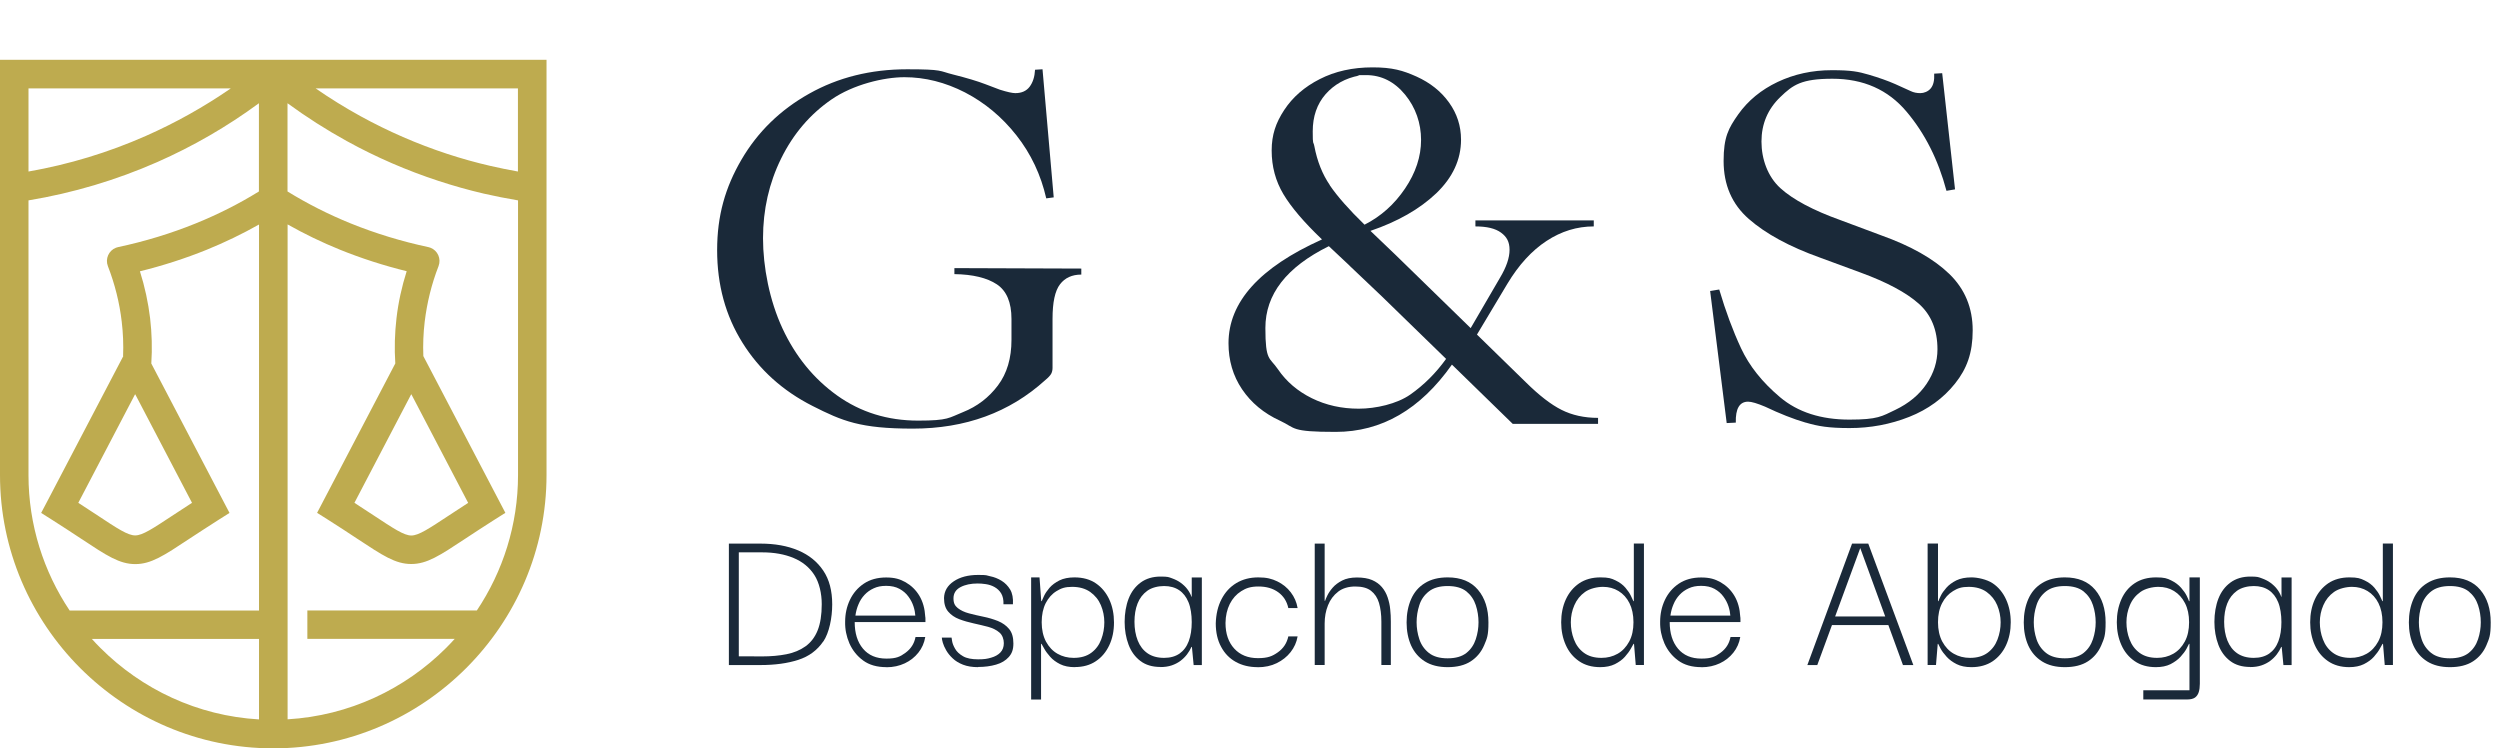 <svg xmlns="http://www.w3.org/2000/svg" id="Capa_2" viewBox="0 0 2746 822"><defs><style>      .st0 {        fill: #1a2939;      }      .st1 {        fill: #beab4f;        fill-rule: evenodd;      }      .st2 {        isolation: isolate;      }    </style></defs><g id="Capa_1-2"><g><g class="st2"><g class="st2"><path class="st0" d="M892.5,445.9c-32.8-16.6-58.5-39.8-77-69.5-18.6-29.7-27.8-63.6-27.8-101.6s8.9-68.9,26.7-99.4c17.8-30.5,42.6-54.7,74.4-72.5,31.8-17.9,67.7-26.8,107.5-26.8s35.1,1.9,50.4,5.7c15.2,3.8,27.1,7.4,35.7,10.7,8.6,3.3,13.9,5.3,15.8,6,8.2,2.6,13.9,3.8,17,3.8,7,0,12.3-2.4,15.8-7.1,3.5-4.7,5.5-10.9,5.9-18.6l8.2-.5,12.3,140.7-8.2,1.1c-5.9-25.9-16.8-49-32.8-69.3-16-20.3-34.9-35.9-56.5-47.1-21.7-11.1-43.8-16.7-66.5-16.7s-56.3,8.1-80,24.4c-23.6,16.2-42.1,37.9-55.4,64.9-13.3,27-19.9,56.2-19.9,87.6s7.1,68.4,21.4,99.1c14.3,30.7,34.3,55.2,60,73.6,25.8,18.4,55.4,27.6,89,27.6s33.6-3.1,49.2-9.3c15.6-6.2,28.4-16,38.4-29.3,10-13.3,14.9-30,14.9-50.1v-23c0-18.2-5.4-30.9-16.1-38-10.7-7.1-26.3-10.9-46.6-11.2v-6.6l139.4.5v6.6c-10.2,0-18,3.6-23.4,10.7-5.5,7.1-8.2,19.8-8.2,38v53.7c0,2.6-.5,4.7-1.5,6.6-1,1.8-3.2,4.2-6.7,7.1-39.1,35.4-87.5,53.1-145.3,53.1s-77.3-8.3-110.1-24.9Z"></path><path class="st0" d="M1451.9,262.8c-19.5-18.6-33.6-35.1-42.2-49.5-8.6-14.4-12.9-30.4-12.9-47.9s4.6-30.6,13.8-44.6c9.2-14,22.2-25.4,39-33.9,16.8-8.6,36.1-12.9,58-12.9s33.3,3.4,48.3,10.1c15,6.8,26.9,16.2,35.7,28.5,8.8,12.2,13.2,25.8,13.2,40.8,0,21.9-9.1,41.5-27.2,58.9-18.2,17.3-42.3,31.1-72.3,41.3l27.5,26.3,82.6,80.5,32.2-55.3c7-11.7,10.5-21.9,10.5-30.7s-3.1-14.3-9.4-18.9c-6.3-4.6-15.6-6.8-28.1-6.8v-6.6h130v6.6c-18.4,0-35.6,5.3-51.8,15.9-16.2,10.6-30.6,26.3-43.1,47.1l-33.4,55.8,53.9,52.6c14.4,14.2,27.4,24.3,39,30.1,11.5,5.8,24.9,8.8,40.1,8.8v6.6h-93.7l-66.8-65.1c-34.8,49.3-77.3,73.9-127.7,73.9s-43.4-4.1-61.2-12.3c-17.8-8.2-31.6-19.7-41.6-34.5-10-14.8-14.9-31.7-14.9-50.6,0-45.3,34.2-83.2,102.5-113.9ZM1482.4,291.8l-22.8-21.4c-46.5,23-69.7,52.9-69.7,89.8s4.6,31.9,13.8,45.4c9.2,13.5,21.6,24.1,37.2,31.8,15.6,7.7,32.8,11.5,51.5,11.5s42-5.2,56.8-15.6c14.8-10.4,27.9-23.4,39.2-39.1l-70.3-68.4-35.7-33.9ZM1460.7,203.6c8.2,12,20.9,26.5,38.1,43.2,18-9.1,32.8-22.4,44.5-39.7,11.7-17.3,17.6-35.1,17.6-53.4s-5.9-35.6-17.6-49.8c-11.7-14.2-26-21.4-42.8-21.4s-6.1.2-7.6.5c-15.2,2.9-27.5,9.8-36.9,20.5-9.4,10.8-14.1,24.4-14.1,40.8s.6,10.2,1.8,16.4c3.1,16.4,8.8,30.7,17,42.7Z"></path><path class="st0" d="M1983.3,464.2c-13.7-4-28.5-9.9-44.5-17.5-8.6-3.6-14.8-5.5-18.7-5.5-9.4,0-13.9,7.7-13.5,23l-10,.5-18.2-145.1,10-1.6c7,23.7,15,45.3,24,64.6,9,19.3,23.2,37.2,42.8,53.7,19.5,16.4,44.9,24.6,76.2,24.6s35.5-3.6,50.4-10.7c14.8-7.1,26.3-16.6,34.3-28.5,8-11.9,12-24.5,12-38,0-21.2-6.8-37.9-20.5-50.1-13.7-12.2-35-23.6-63.9-34.2l-44.5-16.4c-33.6-12-59.7-26.2-78.2-42.4-18.6-16.2-27.8-37.5-27.8-63.8s5.4-36,16.1-51.2c10.7-15.1,25.2-27,43.3-35.6,18.2-8.6,38-12.9,59.5-12.9s29.1,1.6,40.4,4.9c11.3,3.3,21.1,6.8,29.3,10.4,8.2,3.7,13.9,6.2,17,7.7,3.1,1.5,6.6,2.2,10.5,2.2s8.5-1.7,11.4-5.2c2.9-3.5,4.2-8.8,3.8-16.2l8.8-.5,14.1,127.6-9.4,1.6c-9-33.9-23.6-63-43.9-87-20.3-24.1-47.4-36.1-81.4-36.1s-43.3,6.7-57.1,20c-13.9,13.3-20.8,29.7-20.8,49s6.9,38.6,20.8,51.2c13.9,12.6,36,24.4,66.5,35.3l43.9,16.4c32.8,11.7,57.8,25.8,75,42.4,17.2,16.6,25.8,37.3,25.8,62.1s-6.4,42.1-19.3,58.3c-12.9,16.2-29.7,28.5-50.4,36.7-20.7,8.2-42.6,12.3-65.6,12.3s-34.4-2-48-6Z"></path></g></g><g class="st2"><g class="st2"><path class="st0" d="M904.3,704.5c-6.6,9.7-15.7,16.5-27.5,20.3-11.8,3.8-25.6,5.7-41.6,5.7h-34.6v-133.4h34.6c16,0,29.8,2.5,41.6,7.5,11.8,5,20.9,12.4,27.5,22.2,6.6,9.8,9.8,22.1,9.8,37s-3.3,31.2-9.8,40.9ZM828.3,721h8.8c9.8,0,18.7-.8,26.8-2.4,8.1-1.6,15-4.5,20.9-8.7,5.8-4.2,10.3-10,13.3-17.5,3-7.5,4.5-17.1,4.5-28.8s-2.7-23.6-8.1-32c-5.4-8.4-13-14.6-22.8-18.7-9.8-4.1-21.3-6.2-34.6-6.2h-25.6v114.2h16.8Z"></path><path class="st0" d="M973.6,732.8c-10.3,0-18.8-2.4-25.5-7.3-6.7-4.9-11.7-11.2-15.1-18.8-3.3-7.7-4.9-15.6-4.7-23.8,0-8.5,1.7-16.5,5.2-23.9,3.5-7.4,8.6-13.4,15.3-17.9,6.7-4.5,14.9-6.8,24.5-6.8s15.2,1.8,21.5,5.3c6.2,3.6,11.3,8.5,15.1,14.9,3.8,6.4,5.9,14,6.4,22.9.2.8.2,1.7.2,2.8v3.1h-77.7c0,12.2,3,21.9,9.1,29.2,6.1,7.3,14.7,10.9,25.7,10.9s15.1-2.1,21-6.4c5.9-4.3,9.6-10,11-17.3h10.7c-1.1,6.5-3.6,12.2-7.6,17.2-4,5-8.9,8.9-14.9,11.7-6,2.8-12.7,4.3-20.1,4.3ZM939.5,676.2h65.9c-.2-3-.8-6.4-2-10.1-1.2-3.7-3-7.3-5.6-10.8-2.5-3.5-5.8-6.3-9.8-8.5-4-2.2-8.9-3.3-14.6-3.3s-9.8.9-13.7,2.7c-4,1.8-7.3,4.2-10.1,7.2-2.8,3-5,6.4-6.6,10.3-1.7,3.9-2.8,8-3.4,12.4Z"></path><path class="st0" d="M1074.4,732.8c-6.5,0-12-.9-16.6-2.7-4.6-1.8-8.4-4.1-11.4-7-3-2.8-5.4-5.8-7.1-8.8-1.7-3-3-5.8-3.7-8.3-.7-2.5-1.1-4.4-1.1-5.7h10.7c0,.2.2,1.5.6,3.9.4,2.5,1.5,5.3,3.3,8.4,1.8,3.2,4.7,5.9,8.7,8.2,3.9,2.3,9.5,3.4,16.6,3.4s10-.6,14.2-1.8c4.3-1.2,7.7-3.1,10.2-5.7,2.5-2.6,3.8-6,3.8-10.3s-1.6-9-4.9-11.7c-3.2-2.8-7.4-4.8-12.4-6.2-5.1-1.3-10.4-2.6-15.9-3.8-5.5-1.2-10.8-2.7-15.8-4.6-5-1.9-9-4.7-12.1-8.3-3.1-3.6-4.6-8.6-4.6-14.9.2-7.6,3.7-13.7,10.7-18.4,7-4.7,15.9-7,26.8-7s8.5.5,13,1.4c4.6.9,8.8,2.6,12.7,5,3.9,2.4,7,5.6,9.5,9.7,2.4,4.1,3.4,9.5,3,16.1h-10.4c.2-4.9-.7-8.8-2.5-11.9-1.8-3-4.3-5.3-7.3-7s-6.3-2.7-9.6-3.2-6.3-.7-9-.7c-7.4,0-13.7,1.3-18.8,4-5.1,2.7-7.7,6.8-7.7,12.3s1.6,8.1,4.7,10.7c3.2,2.5,7.3,4.5,12.3,5.8,5.1,1.3,10.3,2.6,15.9,3.7,5.5,1.1,10.8,2.7,15.9,4.7,5.1,2.1,9.2,5,12.3,8.8,3.2,3.8,4.7,9.1,4.7,15.9s-1.7,11.1-5.1,14.9c-3.4,3.8-8,6.6-13.9,8.3-5.8,1.7-12.4,2.6-19.7,2.6Z"></path><path class="st0" d="M1180.5,732.8c-6.3,0-11.7-1.1-16.1-3.3-4.4-2.2-8.1-4.9-10.9-8.1-2.8-3.2-5-6.1-6.5-8.9-1.5-2.8-2.5-4.5-3-5.3h-.5v61.2h-10.9v-134.2h9.2l1.9,26.1h.5c.5-1.1,1.3-3,2.6-5.8,1.3-2.8,3.3-5.7,6-8.9,2.8-3.2,6.4-5.8,10.9-8.1,4.5-2.2,10-3.3,16.5-3.3,9.3,0,17.2,2.2,23.6,6.6,6.4,4.4,11.3,10.4,14.7,17.8,3.4,7.4,5.1,15.8,5.1,25.1s-1.7,17.7-5.2,25.1c-3.5,7.4-8.4,13.3-14.8,17.5-6.4,4.3-14.1,6.4-23.1,6.4ZM1179.4,722.6c7.9,0,14.3-1.9,19.3-5.6,5-3.7,8.6-8.6,10.9-14.7,2.3-6.1,3.4-12.4,3.4-18.8s-1.3-12.9-3.8-18.8c-2.5-5.9-6.4-10.7-11.7-14.5-5.3-3.7-11.9-5.6-19.8-5.6s-12,1.5-17.1,4.6c-5.1,3.1-9,7.5-12,13.3-2.9,5.8-4.4,12.8-4.4,21s1.6,15.3,4.7,21.2c3.2,5.9,7.4,10.4,12.7,13.4,5.3,3,11.2,4.5,17.7,4.5Z"></path><path class="st0" d="M1274.6,732.6c-8.9,0-16.2-2.2-22-6.6-5.8-4.4-10.2-10.4-13-17.9-2.8-7.5-4.3-15.8-4.3-25s1.5-18.2,4.4-25.6c2.9-7.4,7.3-13.3,13.3-17.7,5.9-4.3,13.2-6.5,21.7-6.5s8.9.6,12.6,1.9c3.6,1.3,6.9,2.9,9.7,5,2.8,2.1,5.3,4.4,7.2,7,2,2.6,3.5,5.4,4.6,8.4h.2v-21.3h11.1v96.2h-9l-1.9-19.9h-.5c-1.3,2.8-2.9,5.6-4.9,8.2-2,2.6-4.4,5-7.2,7.1-2.8,2.1-6.1,3.8-9.7,5-3.6,1.2-7.7,1.8-12.3,1.8ZM1278.7,722.6c6.8,0,12.4-1.6,16.9-4.7,4.5-3.2,7.9-7.7,10.1-13.6,2.2-5.9,3.3-12.9,3.3-21s-1.2-16.2-3.6-21.9c-2.4-5.8-5.8-10.2-10.3-13.2-4.5-3-10-4.5-16.5-4.5s-13.6,1.7-18.4,5.2c-4.8,3.5-8.4,8.1-10.7,14-2.3,5.8-3.4,12.6-3.4,20.1s1.2,14.6,3.6,20.6c2.4,6,6,10.7,10.8,14,4.8,3.3,10.9,5,18.1,5Z"></path><path class="st0" d="M1381.3,732.8c-9,0-16.9-1.9-23.8-5.7-6.9-3.8-12.3-9.3-16.2-16.6-4-7.3-5.9-15.9-5.9-25.8.3-10.1,2.4-19,6.3-26.5,3.9-7.6,9.3-13.5,16.2-17.7,7-4.2,15-6.3,24.2-6.3s14.9,1.5,20.9,4.4c6,2.9,10.9,6.9,14.8,12,3.9,5.1,6.4,10.8,7.5,17.3h-10.2c-1.6-7.4-5.3-13.2-11.1-17.4-5.8-4.2-13-6.3-21.6-6.3s-13.6,1.7-19,5.1c-5.4,3.4-9.6,8.1-12.6,14.1-3,6-4.6,13-4.7,20.9,0,11.7,3.2,21.1,9.6,28.1,6.4,7,15.1,10.5,26,10.5s15.8-2.1,21.9-6.4c6.1-4.3,9.9-10.1,11.5-17.5h10.2c-1.1,6.5-3.7,12.2-7.7,17.3-4,5.1-9.1,9.1-15.2,12.1-6.1,3-13.1,4.5-21,4.5Z"></path><path class="st0" d="M1444.1,730.5v-133.4h10.9v62.8h.5c.3-1.1,1.1-3,2.4-5.7,1.3-2.7,3.2-5.6,5.9-8.7,2.7-3.1,6.2-5.7,10.5-7.9,4.3-2.2,9.8-3.3,16.2-3.3s12.2.9,16.6,2.8c4.4,1.9,8,4.5,10.8,7.8,2.8,3.3,4.9,7.1,6.3,11.3,1.4,4.2,2.4,8.5,2.8,13,.5,4.5.7,9,.7,13.6v47.6h-10.4v-47.6c0-7.9-.9-14.7-2.6-20.5-1.7-5.8-4.7-10.2-8.8-13.4-4.1-3.2-9.9-4.7-17.3-4.7s-13.9,1.9-18.8,5.7-8.7,8.8-11.1,14.9c-2.5,6.2-3.7,12.9-3.7,20.1v45.5h-10.9Z"></path><path class="st0" d="M1590.1,732.8c-10,0-18.3-2.1-25-6.3-6.7-4.2-11.7-10-15.1-17.4-3.3-7.4-5-15.9-5-25.4s1.7-18.2,5-25.7c3.3-7.5,8.3-13.4,15.1-17.5,6.7-4.2,15.1-6.3,25-6.3,14.5,0,25.6,4.5,33.3,13.6,7.7,9.1,11.5,21.1,11.5,35.9s-1.6,17.5-4.7,25c-3.2,7.5-8.1,13.4-14.7,17.7s-15.1,6.4-25.4,6.4ZM1590.1,723.1c8.8,0,15.7-2,20.6-5.9,4.9-3.9,8.3-9,10.3-15.1,2-6.1,3-12.3,3-18.6s-1-12.8-3-18.8c-2-6.1-5.4-11.1-10.3-15.1-4.9-3.9-11.8-5.9-20.6-5.9s-15.6,2-20.6,5.9c-5.1,4-8.6,9-10.5,15.1-2,6.1-3,12.4-3,18.8s1,12.5,3,18.6c2,6.1,5.5,11.1,10.5,15.1,5.1,4,11.9,5.9,20.6,5.9Z"></path><path class="st0" d="M1757.7,732.8c-9.2,0-16.9-2.2-23.3-6.6-6.4-4.4-11.3-10.3-14.6-17.8-3.3-7.4-5-15.7-5-24.9s1.7-17.7,5.1-25.1c3.4-7.4,8.3-13.3,14.7-17.7,6.4-4.3,14.2-6.5,23.3-6.5s12,1.1,16.6,3.3c4.6,2.2,8.2,4.9,10.9,8.1,2.7,3.2,4.7,6.1,6,8.9,1.3,2.8,2.3,4.7,2.7,5.8h.5v-63.3h11.1v133.4h-9l-1.9-23.2h-.5c-.5.8-1.5,2.6-3,5.3-1.5,2.8-3.7,5.7-6.5,8.9-2.8,3.2-6.5,5.8-11,8.1-4.5,2.2-9.9,3.3-16.2,3.3ZM1759.1,722.6c6.5,0,12.4-1.5,17.7-4.5,5.3-3,9.5-7.5,12.7-13.4,3.2-5.9,4.7-13,4.7-21.2s-1.5-15.2-4.4-21c-2.9-5.8-6.9-10.2-12-13.3-5.1-3.1-10.7-4.6-17.1-4.6s-14.5,1.9-19.7,5.6c-5.2,3.7-9.1,8.5-11.7,14.5-2.6,5.9-3.9,12.2-3.9,18.8s1.1,12.8,3.4,18.8c2.3,6.1,5.9,11,10.9,14.7,5,3.7,11.4,5.6,19.3,5.6Z"></path><path class="st0" d="M1868.8,732.8c-10.3,0-18.8-2.4-25.5-7.3-6.7-4.9-11.7-11.2-15.1-18.8-3.3-7.7-4.9-15.6-4.7-23.8,0-8.5,1.7-16.5,5.2-23.9,3.5-7.4,8.6-13.4,15.3-17.9,6.7-4.5,14.9-6.8,24.5-6.8s15.2,1.8,21.5,5.3c6.2,3.6,11.3,8.5,15.1,14.9,3.8,6.4,5.9,14,6.4,22.9.2.8.2,1.7.2,2.8v3.1h-77.7c0,12.2,3,21.9,9.1,29.2,6.1,7.3,14.7,10.9,25.7,10.9s15.1-2.1,21-6.4c5.9-4.3,9.6-10,11-17.3h10.7c-1.1,6.5-3.6,12.2-7.6,17.2-4,5-8.9,8.9-14.9,11.7-6,2.8-12.7,4.3-20.1,4.3ZM1834.7,676.2h65.9c-.2-3-.8-6.4-2-10.1-1.2-3.7-3-7.3-5.6-10.8-2.5-3.5-5.8-6.3-9.8-8.5-4-2.2-8.9-3.3-14.6-3.3s-9.8.9-13.7,2.7c-4,1.8-7.3,4.2-10.1,7.2-2.8,3-5,6.4-6.6,10.3-1.7,3.9-2.8,8-3.4,12.4Z"></path><path class="st0" d="M1985.2,730.5l49.1-133.4h17.8l49.5,133.4h-11.4l-46.9-128.5-47.2,128.5h-10.9ZM2009.1,686.6l2.1-9.5h64l1.9,9.5h-68Z"></path><path class="st0" d="M2165.3,732.8c-6.3,0-11.7-1.1-16.1-3.3-4.4-2.2-8.1-4.9-11-8.1-2.9-3.2-5.1-6.1-6.6-8.9-1.5-2.8-2.4-4.5-2.7-5.3h-.5l-1.9,23.2h-9.2v-133.4h11.4v63.3h.5c.3-1.1,1.1-3,2.5-5.8,1.3-2.8,3.4-5.7,6.2-8.9,2.8-3.2,6.4-5.8,10.9-8.1,4.5-2.2,10.1-3.3,16.7-3.3s16.9,2.2,23.3,6.5c6.4,4.3,11.3,10.3,14.7,17.8,3.4,7.5,5.1,15.8,5.1,25s-1.7,17.7-5.1,25.1c-3.4,7.4-8.3,13.3-14.7,17.7-6.4,4.3-14.2,6.5-23.3,6.5ZM2163.9,722.6c7.9,0,14.3-1.9,19.3-5.6,5-3.7,8.6-8.6,10.9-14.7,2.3-6.1,3.4-12.4,3.4-18.8s-1.3-12.9-3.8-18.8c-2.5-5.9-6.4-10.7-11.6-14.5-5.2-3.7-11.8-5.6-19.7-5.6s-12,1.5-17.1,4.6c-5.1,3.1-9.1,7.5-12.1,13.3-3,5.8-4.5,12.8-4.5,21s1.6,15.3,4.7,21.2c3.2,5.9,7.4,10.4,12.7,13.4,5.3,3,11.2,4.5,17.7,4.5Z"></path><path class="st0" d="M2268,732.8c-10,0-18.3-2.1-25-6.3-6.7-4.2-11.7-10-15.1-17.4-3.3-7.4-5-15.9-5-25.4s1.7-18.2,5-25.7c3.3-7.5,8.3-13.4,15.1-17.5,6.7-4.2,15.1-6.3,25-6.3,14.5,0,25.6,4.5,33.3,13.6,7.7,9.1,11.5,21.1,11.5,35.9s-1.6,17.5-4.7,25c-3.2,7.5-8.1,13.4-14.7,17.7s-15.1,6.4-25.4,6.4ZM2268,723.1c8.8,0,15.7-2,20.6-5.9,4.9-3.9,8.3-9,10.3-15.1,2-6.1,3-12.3,3-18.6s-1-12.8-3-18.8c-2-6.1-5.4-11.1-10.3-15.1-4.9-3.9-11.8-5.9-20.6-5.9s-15.6,2-20.6,5.9c-5.1,4-8.6,9-10.5,15.1-2,6.1-3,12.4-3,18.8s1,12.5,3,18.6c2,6.1,5.5,11.1,10.5,15.1,5.1,4,11.9,5.9,20.6,5.9Z"></path><path class="st0" d="M2354.2,768.4v-10.2h50.7v-51h-.5c-.3.8-1.2,2.6-2.7,5.3-1.5,2.8-3.7,5.7-6.6,8.9-2.9,3.2-6.6,5.8-11,8.1-4.4,2.2-9.8,3.3-16.1,3.3-9.2,0-16.9-2.2-23.3-6.6s-11.3-10.3-14.6-17.8c-3.3-7.4-5-15.7-5-24.9s1.7-17.7,5-25.2c3.3-7.5,8.2-13.4,14.7-17.7,6.5-4.3,14.3-6.4,23.5-6.4s12,1.1,16.5,3.3c4.5,2.2,8.1,4.9,10.9,8.1,2.8,3.2,4.8,6.1,6.2,8.9,1.3,2.8,2.2,4.7,2.5,5.8h.5v-26.1h11.4v116.9c0,3.5-.4,6.5-1.2,9.1-.8,2.6-2.2,4.6-4.1,6-2,1.4-4.9,2.1-8.7,2.1h-47.9ZM2369.4,722.6c6.5,0,12.4-1.5,17.7-4.5,5.3-3,9.5-7.5,12.7-13.4,3.2-5.9,4.7-13,4.7-21.2s-1.5-15.2-4.5-21c-3-5.8-7-10.2-12-13.3-5-3.1-10.7-4.6-17.2-4.6s-14.5,1.9-19.7,5.6c-5.2,3.7-9.1,8.5-11.6,14.5-2.5,5.9-3.8,12.2-3.8,18.8s1.1,12.8,3.4,18.8c2.3,6.1,5.9,11,10.9,14.7,5,3.7,11.4,5.6,19.3,5.6Z"></path><path class="st0" d="M2471.6,732.6c-8.9,0-16.2-2.2-22-6.6-5.8-4.4-10.2-10.4-13-17.9-2.8-7.5-4.3-15.8-4.3-25s1.5-18.2,4.4-25.6c2.9-7.4,7.3-13.3,13.3-17.7,5.9-4.3,13.2-6.5,21.7-6.5s8.9.6,12.6,1.9c3.6,1.3,6.9,2.9,9.7,5,2.8,2.1,5.3,4.4,7.2,7,2,2.6,3.5,5.4,4.6,8.4h.2v-21.3h11.1v96.2h-9l-1.9-19.9h-.5c-1.3,2.8-2.9,5.6-4.9,8.2-2,2.6-4.4,5-7.2,7.1-2.8,2.1-6.1,3.8-9.7,5-3.6,1.2-7.7,1.8-12.3,1.8ZM2475.6,722.6c6.8,0,12.4-1.6,16.9-4.7,4.5-3.2,7.9-7.7,10.1-13.6,2.2-5.9,3.3-12.9,3.3-21s-1.2-16.2-3.6-21.9c-2.4-5.8-5.8-10.2-10.3-13.2-4.5-3-10-4.5-16.5-4.5s-13.6,1.7-18.4,5.2c-4.8,3.5-8.4,8.1-10.7,14-2.3,5.8-3.4,12.6-3.4,20.1s1.2,14.6,3.6,20.6c2.4,6,6,10.7,10.8,14,4.8,3.3,10.9,5,18.1,5Z"></path><path class="st0" d="M2580.4,732.8c-9.2,0-16.9-2.2-23.3-6.6-6.4-4.4-11.3-10.3-14.6-17.8-3.3-7.4-5-15.7-5-24.9s1.7-17.7,5.1-25.1c3.4-7.4,8.3-13.3,14.7-17.7,6.4-4.3,14.2-6.5,23.3-6.5s12,1.1,16.6,3.3c4.6,2.2,8.2,4.9,10.9,8.1,2.7,3.2,4.7,6.1,6,8.9,1.3,2.8,2.3,4.7,2.7,5.8h.5v-63.3h11.1v133.4h-9l-1.9-23.2h-.5c-.5.8-1.5,2.6-3,5.3-1.5,2.8-3.7,5.7-6.5,8.9-2.8,3.2-6.5,5.8-11,8.1-4.5,2.2-9.9,3.3-16.2,3.3ZM2581.8,722.6c6.5,0,12.4-1.5,17.7-4.5,5.3-3,9.5-7.5,12.7-13.4,3.2-5.9,4.7-13,4.7-21.2s-1.5-15.2-4.4-21c-2.9-5.8-6.9-10.2-12-13.3-5.1-3.1-10.7-4.6-17.1-4.6s-14.5,1.9-19.7,5.6c-5.2,3.7-9.1,8.5-11.7,14.5-2.6,5.9-3.9,12.2-3.9,18.8s1.1,12.8,3.4,18.8c2.3,6.1,5.9,11,10.9,14.7,5,3.7,11.4,5.6,19.3,5.6Z"></path><path class="st0" d="M2691,732.8c-10,0-18.3-2.1-25-6.3-6.7-4.2-11.7-10-15.1-17.4-3.3-7.4-5-15.9-5-25.4s1.7-18.2,5-25.7c3.3-7.5,8.3-13.4,15.1-17.5,6.7-4.2,15.1-6.3,25-6.3,14.5,0,25.6,4.5,33.3,13.6,7.7,9.1,11.5,21.1,11.5,35.9s-1.6,17.5-4.7,25c-3.2,7.5-8.1,13.4-14.7,17.7s-15.1,6.4-25.4,6.4ZM2691,723.1c8.8,0,15.7-2,20.6-5.9,4.9-3.9,8.3-9,10.3-15.1,2-6.1,3-12.3,3-18.6s-1-12.8-3-18.8c-2-6.1-5.4-11.1-10.3-15.1-4.9-3.9-11.8-5.9-20.6-5.9s-15.6,2-20.6,5.9c-5.1,4-8.6,9-10.5,15.1-2,6.1-3,12.4-3,18.8s1,12.5,3,18.6c2,6.1,5.5,11.1,10.5,15.1,5.1,4,11.9,5.9,20.6,5.9Z"></path></g></g><path class="st1" d="M31.3,188.4c44.5-7.8,87.7-20.9,128.9-39.1,32.6-14.4,63.9-31.9,93.3-52.2H31.3v91.3ZM514.2,552.3l-62.3-119.1h-.3l-62.3,119.1c7.9,5.1,14.5,9.5,20.5,13.4,22.7,15,34,22.5,42,22.5h0c8,0,19.3-7.5,42-22.5,6-4,12.7-8.4,20.5-13.4h0ZM346.7,97.1c15.9,11,32.4,21.2,49.3,30.5,30.4,16.7,62.3,30.6,95.2,41.4,15.5,5.1,31.3,9.5,47.3,13.2,10.1,2.3,20.2,4.4,30.4,6.2v-91.3s-222.2,0-222.2,0ZM284.5,701.8H100.9c3,3.4,6.2,6.7,9.4,9.9,45.3,45.3,106.5,74.6,174.2,78.5v-88.4ZM337.5,670.5h186.3c28.5-42.7,45.2-93.8,45.2-148.7V220.1c-12.6-2.1-25.1-4.6-37.5-7.4-16.8-3.9-33.4-8.6-49.9-14-34.8-11.4-68.5-26-100.6-43.7-22.5-12.4-44.3-26.3-65.2-41.6v96.9c21.7,13.4,45,25.2,69.4,35.1,27.2,11,55.7,19.7,85.2,26h0c.8.2,1.6.4,2.4.7,8,3.1,12,12.1,8.9,20.2-7.7,19.8-12.7,40.3-15.2,61-1.5,12.6-2,25.2-1.5,37.8l.5,1,89.6,171.2-12.2,7.7c-12.1,7.7-22.9,14.8-32,20.8-28,18.5-41.9,27.7-59.2,27.7h0c-17.4,0-31.3-9.3-59.2-27.7-9.1-6-19.9-13.2-32-20.8l-12.2-7.7,85.9-164.1c-1.1-16.6-.6-33.1,1.3-49.6,2-17.4,5.8-34.7,11.2-51.7-25.2-6.2-49.7-14.1-73.2-23.6-20-8.1-39.2-17.4-57.6-27.8v543.6c67.7-4,128.9-33.2,174.2-78.5,3.2-3.2,6.3-6.5,9.4-9.9h-161.9v-31.3h0ZM135.2,391.1c.5-12.6,0-25.3-1.5-37.8-2.4-20.7-7.5-41.1-15.2-61-3.1-8,.9-17.1,8.9-20.2.8-.3,1.6-.5,2.4-.7h0c29.5-6.3,58.1-15,85.2-26,24.4-9.9,47.6-21.6,69.4-35.1v-96.9c-34.9,25.7-72.4,47.3-111.6,64.6-45,19.8-92.6,34-141.5,42.1v301.8c0,54.8,16.7,106,45.2,148.7h208V246.6c-18.4,10.4-37.7,19.7-57.6,27.8-23.5,9.5-48,17.4-73.2,23.6,5.4,17,9.1,34.3,11.2,51.7,1.9,16.4,2.4,33,1.3,49.6l85.9,164.1-12.2,7.7c-12.1,7.7-22.9,14.8-32.1,20.8-27.9,18.5-41.9,27.7-59.2,27.7s-31.3-9.2-59.2-27.7c-9.2-6-19.9-13.2-32-20.8l-12.2-7.7,6.7-12.7,83.5-159.5h0ZM148.6,433.2h-.3l-62.3,119.1c7.8,5.1,14.5,9.5,20.5,13.4,22.6,15,33.9,22.4,42,22.4s19.3-7.5,41.9-22.4c6-4,12.7-8.4,20.5-13.4l-62.3-119.1h0ZM15.7,65.7h584.6v456.1c0,82.5-33.8,157.6-88.2,212s-129.4,88.2-212,88.2-157.6-33.8-212-88.2C33.8,679.4,0,604.4,0,521.8V65.7h15.7Z"></path></g></g></svg>
